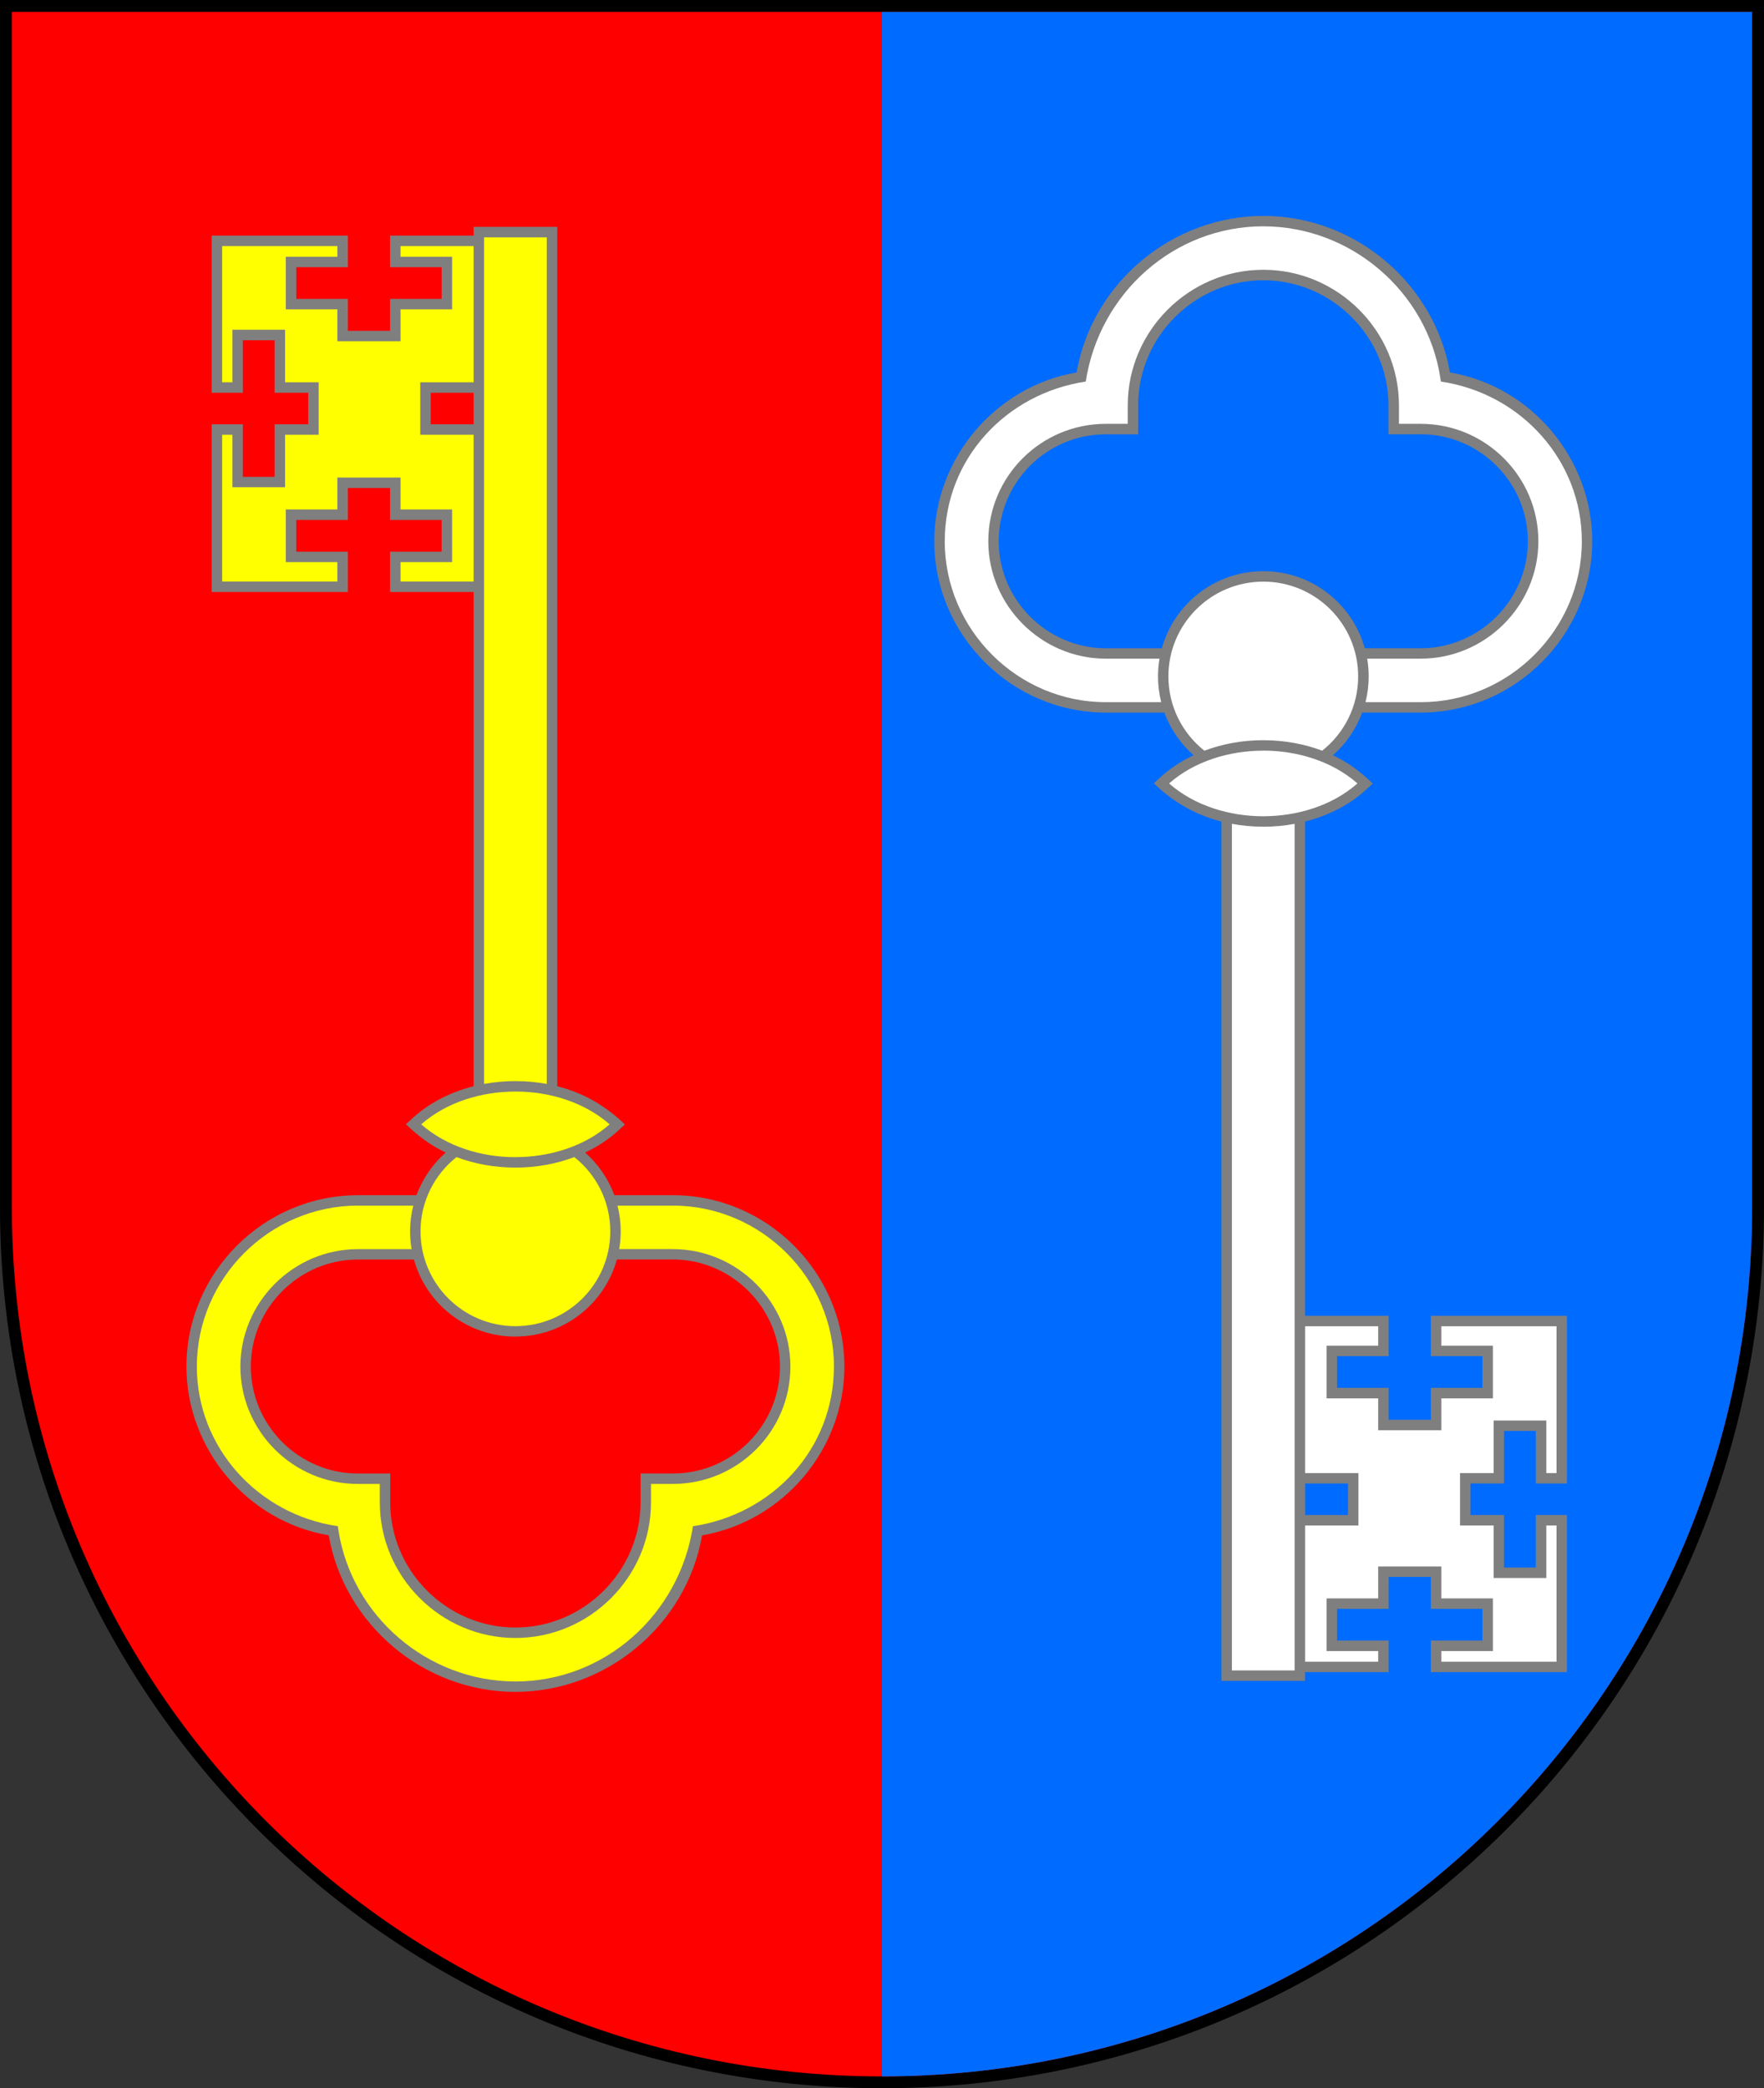 <?xml version="1.0" encoding="UTF-8" standalone="no"?>
<!-- Creator: CorelDRAW -->

<svg
   xmlns:dc="http://purl.org/dc/elements/1.1/"
   xmlns:cc="http://creativecommons.org/ns#"
   xmlns:rdf="http://www.w3.org/1999/02/22-rdf-syntax-ns#"
   xmlns:svg="http://www.w3.org/2000/svg"
   xmlns="http://www.w3.org/2000/svg"
   xmlns:sodipodi="http://sodipodi.sourceforge.net/DTD/sodipodi-0.dtd"
   xmlns:inkscape="http://www.inkscape.org/namespaces/inkscape"
   xml:space="preserve"
   width="300"
   height="355"
   style="fill-rule:evenodd"
   viewBox="0 0 84.667 100.189"
   id="svg2"
   version="1.1"
   inkscape:version="0.48.1 "
   sodipodi:docname="Петриков.svg"><rect x="0" y="0" width="84.667" height="100.189" fill="#333333" stroke="none"/><sodipodi:namedview
   pagecolor="#ffffff"
   bordercolor="#666666"
   borderopacity="1"
   objecttolerance="10"
   gridtolerance="10"
   guidetolerance="10"
   inkscape:pageopacity="0"
   inkscape:pageshadow="2"
   inkscape:window-width="640"
   inkscape:window-height="480"
   id="namedview24"
   showgrid="false"
   fit-margin-top="0"
   fit-margin-left="0"
   fit-margin-right="0"
   fit-margin-bottom="0"
   inkscape:zoom="0.73521131"
   inkscape:cx="150.00001"
   inkscape:cy="177.50003"
   inkscape:window-x="0"
   inkscape:window-y="0"
   inkscape:window-maximized="0"
   inkscape:current-layer="svg2" />
 <defs
   id="defs4"><style
     type="text/css"
     id="style6">
   
    .fil0 {fill:black}
    .fil2 {fill:#006BFF}
    .fil3 {fill:#7F7F7F}
    .fil1 {fill:red}
    .fil5 {fill:yellow}
    .fil4 {fill:white}
   
  </style></defs>
 <path
   id="path3009"
   d="m 62.583,47.845 c 0.828,0 1.5,0.672 1.5,1.5 l 0,1.5 c 0,0.828 -0.672,1.5 -1.5,1.5 l -1.5,0 0,-4.5 1.5,0 z m 0,6 c 1.657,0 3,-1.343 3,-3 l 0,-1.5 c 0,-1.657 -1.343,-3 -3,-3 l -3,0 0,7.5 3,0 z m -6,-7.5 1.5,0 0,7.5 -1.5,0 0,-7.5 z m -3,0 1.5,0 0,7.5 -1.5,0 -3,-4.709 0,4.709 -1.5,0 0,-7.5 1.5,0 3,4.709 0,-4.709 z m -22.5,0 4.5,0 0,1.5 -3,0 0,1.5 3,0 0,1.5 -3,0 0,1.5 3,0 0,1.5 -4.5,0 0,-7.5 z m -6,-3.52e-4 1.5,0 0,6 3,0 0,1.5 -4.5,0 0,-7.5 z m 15.75,6 1.5,0 c 1.242,0 2.25,-1.008 2.25,-2.25 0,-1.242 -1.027,-2.245 -2.25,-2.25 l -1.5,0 0,1.5 1.5,0 c 0.414,0 0.75,0.336 0.75,0.75 0,0.414 -0.336,0.75 -0.75,0.75 l -1.5,0 0,1.5 z m 1.5,-7.5 c 2.899,0 5.25,2.351 5.25,5.25 0,2.899 -2.351,5.25 -5.25,5.25 -2.899,0 -5.25,-2.351 -5.25,-5.25 0,-2.899 2.351,-5.25 5.25,-5.25 z m 0,1.5 c 2.071,0 3.75,1.68 3.75,3.75 0,2.071 -1.68,3.75 -3.75,3.75 -2.071,0 -3.75,-1.679 -3.75,-3.75 0,-2.07 1.679,-3.75 3.75,-3.75 z"
   style="fill:#a90000;stroke:none"
   inkscape:connector-curvature="0" /><path
   style="fill:#000000"
   inkscape:connector-curvature="0"
   id="path10"
   d="m 84.667,57.911 c 0,23.346 -18.957,42.278 -42.333,42.278 C 18.957,100.189 2.3e-6,81.256 2.3e-6,57.911 l 0,-57.911 84.667,0 0,57.911 z"
   class="fil0" /><path
   style="fill:#ff0000"
   inkscape:connector-curvature="0"
   id="path12"
   d="m 84.097,57.911 0,-57.342 -83.528,0 0,57.342 c 0,23.032 18.703,41.71 41.764,41.71 23.062,0 41.764,-18.678 41.764,-41.71 z"
   class="fil1" /><path
   style="fill:#006bff"
   inkscape:connector-curvature="0"
   id="path14"
   d="m 84.097,57.911 0,-57.342 -41.764,0 0,99.052 C 65.395,99.62 84.097,80.942 84.097,57.911 z"
   class="fil2" /><path
   style="fill:#7f7f7f"
   inkscape:connector-curvature="0"
   id="path16"
   d="m 55.887,34.189 -2.812,0 -0.003,0 0,-9.94e-4 c -4.514,-9.95e-4 -8.227,-3.71 -8.228,-8.218 l -9.97e-4,0 0,-9.94e-4 c 0,-3.988 2.949,-7.436 6.83,-8.1 0.762,-4.351 4.635,-7.507 8.955,-7.51 l 0,-9.95e-4 0.006,0 c 4.404,0 8.213,3.239 8.96,7.511 3.954,0.677 6.826,4.181 6.829,8.094 l 9.96e-4,0 0,0.006 0,0.001 -9.96e-4,0 c -9.96e-4,4.508 -3.715,8.217 -8.229,8.217 l 0,9.95e-4 -9.96e-4,0 -2.813,0 c -0.292,0.795 -0.778,1.496 -1.402,2.047 0.73,0.343 1.337,0.801 1.91,1.36 l -0.2,0.18 -1.43e-4,-1.42e-4 c -0.839,0.813 -1.92,1.356 -3.048,1.641 l 0,23.713 4.009,0 0,1.935 -2.474,0 0,1.522 2.474,0 0,1.531 2.028,0 0,-1.531 2.474,0 0,-1.522 -2.474,0 0,-1.935 6.533,0 0,8.046 -1.495,0 0,-2.521 -1.524,0 0,2.521 -1.613,0 0,1.512 1.613,0 0,2.521 1.524,0 -1.43e-4,-2.521 1.495,0 0,7.539 -6.533,0 0,-1.514 2.474,0 0,-1.522 -2.474,0 0,-1.531 -2.028,0 0,1.531 -2.474,0 0,1.522 2.474,0 0,1.514 -4.009,0 0,0.169 0,0.251 -0.251,1.42e-4 -3.512,0 -0.251,-1.42e-4 1.42e-4,-0.251 0,-40.979 C 57.379,39.1 56.302,38.478 55.378,37.58 l 0.2,-0.18 1.42e-4,1.42e-4 c 0.498,-0.482 1.083,-0.871 1.71,-1.165 -0.623,-0.55 -1.11,-1.252 -1.402,-2.047 z m 4.747,-6.785 c 2.323,0 4.28,1.565 4.871,3.697 l 2.689,0 0.001,0 0,9.95e-4 c 2.816,-7.11e-4 5.138,-2.32 5.138,-5.133 l -9.96e-4,0 0,-9.94e-4 0,-0.001 9.96e-4,0 C 73.333,23.145 71.022,20.836 68.195,20.836 l 0,9.95e-4 -9.97e-4,0 -1.553,0 0,-1.392 0,-0.001 9.96e-4,0 c -7.12e-4,-3.287 -2.715,-5.997 -6.007,-5.998 l 0,9.95e-4 -9.96e-4,0 -0.001,0 0,-9.95e-4 c -3.292,7.11e-4 -6.005,2.711 -6.005,5.999 l 9.96e-4,0 0,9.95e-4 0,1.392 -1.553,0 -0.001,0 0,-9.94e-4 c -1.417,4.26e-4 -2.702,0.575 -3.632,1.504 l 4.27e-4,4.26e-4 c -0.93,0.929 -1.507,2.213 -1.507,3.628 l 9.96e-4,0 0,9.95e-4 0,0.001 -9.96e-4,0 c 7.11e-4,2.812 2.324,5.131 5.139,5.132 l 0,-9.94e-4 9.96e-4,0 2.688,0 c 0.592,-2.132 2.548,-3.697 4.871,-3.697 z m 2.007,43.771 2.058,0 0,1.512 -2.058,0 0,-1.512 z"
   class="fil3" /><path
   style="fill:#ffffff"
   inkscape:connector-curvature="0"
   id="path18"
   d="m 65.536,33.688 2.658,0 9.96e-4,0 0,9.95e-4 c 4.236,-1.42e-4 7.728,-3.487 7.729,-7.718 l -9.96e-4,0 0,-0.003 0,-0.006 9.96e-4,0 c -0.001,-3.841 -2.894,-7.083 -6.766,-7.655 l -0.029,-0.189 8.54e-4,-1.42e-4 c -0.638,-4.11 -4.271,-7.259 -8.495,-7.259 l -0.006,0 0,-9.95e-4 c -4.251,0.001 -7.856,3.178 -8.517,7.449 -3.805,0.568 -6.766,3.691 -6.766,7.662 l 0,9.95e-4 -9.96e-4,0 c 1.43e-4,4.231 3.491,7.718 7.728,7.719 l 0,-9.95e-4 0.003,0 2.658,0 c -0.1,-0.395 -0.153,-0.809 -0.153,-1.235 0,-0.29 0.025,-0.574 0.072,-0.85 l -2.577,0 -9.96e-4,0 0,-9.94e-4 c -3.093,-4.27e-4 -5.638,-2.542 -5.639,-5.631 l -9.96e-4,0 0,-0.003 0,-9.94e-4 9.96e-4,0 c 2.85e-4,-1.556 0.632,-2.964 1.652,-3.983 l 9.96e-4,0 c 1.02,-1.018 2.429,-1.648 3.985,-1.649 l 0,-9.95e-4 0.003,0 1.051,0 0,-0.891 0,-9.95e-4 9.96e-4,0 c 4.27e-4,-3.564 2.936,-6.497 6.505,-6.498 l 0,-9.94e-4 0.003,0 9.96e-4,0 0,9.94e-4 c 3.569,4.27e-4 6.506,2.932 6.507,6.497 l 9.96e-4,0 0,0.003 0,0.891 1.051,0 9.96e-4,0 0,9.95e-4 c 3.104,4.26e-4 5.638,2.53 5.639,5.631 l 9.96e-4,0 0,0.001 0,9.94e-4 -9.96e-4,0 c -4.26e-4,3.089 -2.545,5.631 -5.638,5.632 l 0,9.95e-4 -0.001,0 -2.577,0 c 0.047,0.276 0.072,0.56 0.072,0.85 0,0.426 -0.053,0.84 -0.153,1.235 z m -2.075,2.329 c 1.052,-0.833 1.727,-2.12 1.727,-3.564 0,-2.511 -2.04,-4.548 -4.554,-4.548 -2.515,0 -4.554,2.037 -4.554,4.548 0,1.444 0.675,2.731 1.727,3.564 0.855,-0.323 1.814,-0.504 2.827,-0.504 l 0.003,0 0,9.94e-4 c 1.014,2.85e-4 1.973,0.181 2.825,0.503 z m -2.825,-0.003 0,9.95e-4 -0.003,0 c -1.612,0 -3.297,0.496 -4.521,1.573 1.224,1.076 2.91,1.575 4.519,1.575 l 0,-9.95e-4 0.003,0 c 1.613,0 3.296,-0.497 4.52,-1.574 -1.226,-1.076 -2.905,-1.575 -4.518,-1.575 z m 1.503,3.513 c -0.483,0.09 -0.987,0.137 -1.505,0.137 l -0.003,0 0,-9.95e-4 c -0.518,-1.42e-4 -1.021,-0.047 -1.503,-0.137 l 0,40.618 3.01,0 0,-40.618 z m 0.502,24.105 0,7.043 2.56,0 0,2.515 -2.56,0 0,6.536 3.507,0 0,-0.512 -2.474,0 0,-2.525 2.474,0 0,-1.531 3.032,0 0,1.531 2.474,0 0,2.525 -2.474,0 0,0.512 5.529,0 0,-6.536 -0.491,0 0,2.521 -2.528,0 0,-2.521 -1.613,0 0,-2.515 1.613,0 0,-2.521 2.528,0 0,2.521 0.491,0 0,-7.043 -5.529,0 0,0.932 2.474,0 0,2.525 -2.474,1.43e-4 0,1.531 -3.032,0 0,-1.531 -2.474,-1.43e-4 0,-2.525 2.474,0 0,-0.932 -3.507,0 z"
   class="fil4" /><path
   style="fill:#7f7f7f"
   inkscape:connector-curvature="0"
   id="path20"
   d="m 29.485,57.342 2.812,0 0.002,0 0,9.95e-4 c 4.514,9.95e-4 8.227,3.71 8.228,8.218 l 9.96e-4,0 0,9.95e-4 c 0,3.988 -2.949,7.436 -6.83,8.1 -0.762,4.351 -4.635,7.507 -8.955,7.51 l 0,9.95e-4 -0.006,0 c -4.404,0 -8.213,-3.239 -8.96,-7.511 -3.954,-0.677 -6.826,-4.181 -6.829,-8.094 l -9.961e-4,0 0,-0.006 0,-0.001 9.961e-4,0 c 9.961e-4,-4.508 3.715,-8.217 8.229,-8.217 l 0,-9.95e-4 9.96e-4,0 2.813,0 c 0.292,-0.795 0.778,-1.496 1.402,-2.047 -0.73,-0.343 -1.337,-0.801 -1.91,-1.36 l 0.2,-0.18 1.43e-4,1.42e-4 c 0.839,-0.813 1.92,-1.356 3.048,-1.641 l 0,-23.713 -4.009,0 0,-1.935 2.474,0 0,-1.522 -2.474,0 0,-1.531 -2.028,0 0,1.531 -2.474,0 0,1.522 2.474,0 0,1.935 -6.533,0 0,-8.046 1.495,0 0,2.521 1.524,0 0,-2.521 1.613,0 0,-1.512 -1.613,0 0,-2.521 -1.524,0 1.43e-4,2.521 -1.495,0 0,-7.539 6.533,0 0,1.514 -2.474,0 0,1.522 2.474,0 0,1.531 2.028,0 0,-1.531 2.474,0 0,-1.522 -2.474,0 0,-1.514 4.009,0 0,-0.169 0,-0.251 0.251,-1.42e-4 3.512,0 0.251,1.42e-4 -1.42e-4,0.251 0,40.979 c 1.248,0.315 2.325,0.937 3.249,1.836 l -0.2,0.18 -1.42e-4,-1.42e-4 c -0.498,0.482 -1.083,0.871 -1.71,1.165 0.623,0.55 1.11,1.252 1.402,2.047 z m -4.747,6.785 c -2.323,0 -4.28,-1.565 -4.871,-3.697 l -2.689,0 -0.002,0 0,-9.94e-4 c -2.816,7.1e-4 -5.138,2.32 -5.138,5.133 l 9.96e-4,0 0,9.95e-4 0,0.001 -9.96e-4,0 c 7.12e-4,2.823 2.312,5.131 5.139,5.132 l 0,-9.94e-4 9.96e-4,0 1.553,0 0,1.392 0,0.001 -9.96e-4,0 c 7.11e-4,3.287 2.715,5.997 6.007,5.998 l 0,-9.94e-4 9.96e-4,0 0.002,0 0,9.94e-4 c 3.292,-7.1e-4 6.005,-2.711 6.005,-5.999 l -9.96e-4,0 0,-9.95e-4 0,-1.392 1.553,0 0.002,0 0,9.95e-4 c 1.417,-4.26e-4 2.702,-0.575 3.632,-1.504 l -4.27e-4,-4.26e-4 c 0.93,-0.929 1.507,-2.213 1.507,-3.628 l -9.96e-4,0 0,-9.94e-4 0,-0.003 9.96e-4,0 c -7.11e-4,-2.812 -2.324,-5.131 -5.139,-5.132 l 0,9.95e-4 -9.96e-4,0 -2.688,0 c -0.592,2.132 -2.548,3.697 -4.871,3.697 z m -2.007,-43.771 -2.058,0 0,-1.512 2.058,0 0,1.512 z"
   class="fil3" /><path
   style="fill:#ffff00"
   inkscape:connector-curvature="0"
   id="path22"
   d="m 19.836,57.844 -2.658,0 -9.96e-4,0 0,-9.95e-4 c -4.236,1.42e-4 -7.728,3.487 -7.729,7.718 l 9.961e-4,0 0,0.003 0,0.006 -9.961e-4,0 c 0.002,3.841 2.894,7.083 6.766,7.655 l 0.029,0.189 -8.53e-4,1.42e-4 c 0.638,4.11 4.271,7.259 8.495,7.259 l 0.006,0 0,9.94e-4 c 4.251,-0.001 7.856,-3.178 8.517,-7.449 3.805,-0.568 6.766,-3.691 6.766,-7.662 l 0,-9.95e-4 9.96e-4,0 c -1.42e-4,-4.231 -3.491,-7.718 -7.728,-7.719 l 0,9.94e-4 -0.002,0 -2.658,0 c 0.1,0.395 0.153,0.809 0.153,1.235 0,0.29 -0.025,0.574 -0.072,0.85 l 2.577,0 9.96e-4,0 0,9.95e-4 c 3.093,4.26e-4 5.638,2.542 5.639,5.631 l 9.96e-4,0 0,0.001 0,9.95e-4 -9.96e-4,0 c -2.85e-4,1.556 -0.632,2.964 -1.652,3.983 l -9.96e-4,0 c -1.02,1.018 -2.429,1.648 -3.985,1.649 l 0,9.95e-4 -0.002,0 -1.051,0 0,0.891 0,9.95e-4 -9.96e-4,0 c -4.26e-4,3.564 -2.936,6.497 -6.505,6.498 l 0,9.95e-4 -0.002,0 -9.96e-4,0 0,-9.95e-4 c -3.569,-4.27e-4 -6.506,-2.932 -6.507,-6.497 l -9.96e-4,0 0,-0.001 0,-0.891 -1.051,0 -9.96e-4,0 0,-9.95e-4 c -3.104,-4.27e-4 -5.638,-2.53 -5.639,-5.631 l -9.96e-4,0 0,-0.001 0,-9.95e-4 9.96e-4,0 c 4.27e-4,-3.089 2.545,-5.631 5.638,-5.632 l 0,-9.94e-4 0.002,0 2.577,0 c -0.047,-0.276 -0.072,-0.56 -0.072,-0.85 0,-0.426 0.053,-0.84 0.153,-1.235 z m 2.075,-2.329 c -1.052,0.833 -1.727,2.12 -1.727,3.564 0,2.511 2.04,4.548 4.554,4.548 2.515,0 4.554,-2.037 4.554,-4.548 0,-1.444 -0.675,-2.731 -1.727,-3.564 -0.855,0.323 -1.814,0.504 -2.827,0.504 l -0.002,0 0,-9.95e-4 c -1.014,-2.84e-4 -1.973,-0.181 -2.825,-0.503 z m 2.825,0.003 0,-9.94e-4 0.002,0 c 1.612,0 3.297,-0.496 4.521,-1.573 -1.224,-1.076 -2.91,-1.575 -4.519,-1.575 l 0,9.95e-4 -0.002,0 c -1.613,0 -3.296,0.497 -4.52,1.574 1.226,1.076 2.905,1.575 4.518,1.575 z m -1.503,-3.513 c 0.483,-0.09 0.987,-0.137 1.505,-0.137 l 0.002,0 0,9.95e-4 c 0.518,1.42e-4 1.021,0.047 1.503,0.137 l 0,-40.618 -3.01,0 0,40.618 z m -0.502,-24.105 0,-7.043 -2.56,0 0,-2.515 2.56,0 0,-6.536 -3.507,0 0,0.512 2.474,0 0,2.525 -2.474,0 0,1.531 -3.032,0 0,-1.531 -2.474,0 0,-2.525 2.474,0 0,-0.512 -5.529,0 0,6.536 0.491,0 0,-2.521 2.528,0 0,2.521 1.613,0 0,2.515 -1.613,0 0,2.521 -2.528,0 0,-2.521 -0.491,0 0,7.043 5.529,0 0,-0.932 -2.474,0 0,-2.525 2.474,-1.42e-4 0,-1.531 3.032,0 0,1.531 2.474,1.42e-4 0,2.525 -2.474,0 0,0.932 3.507,0 z"
   class="fil5" />
</svg>